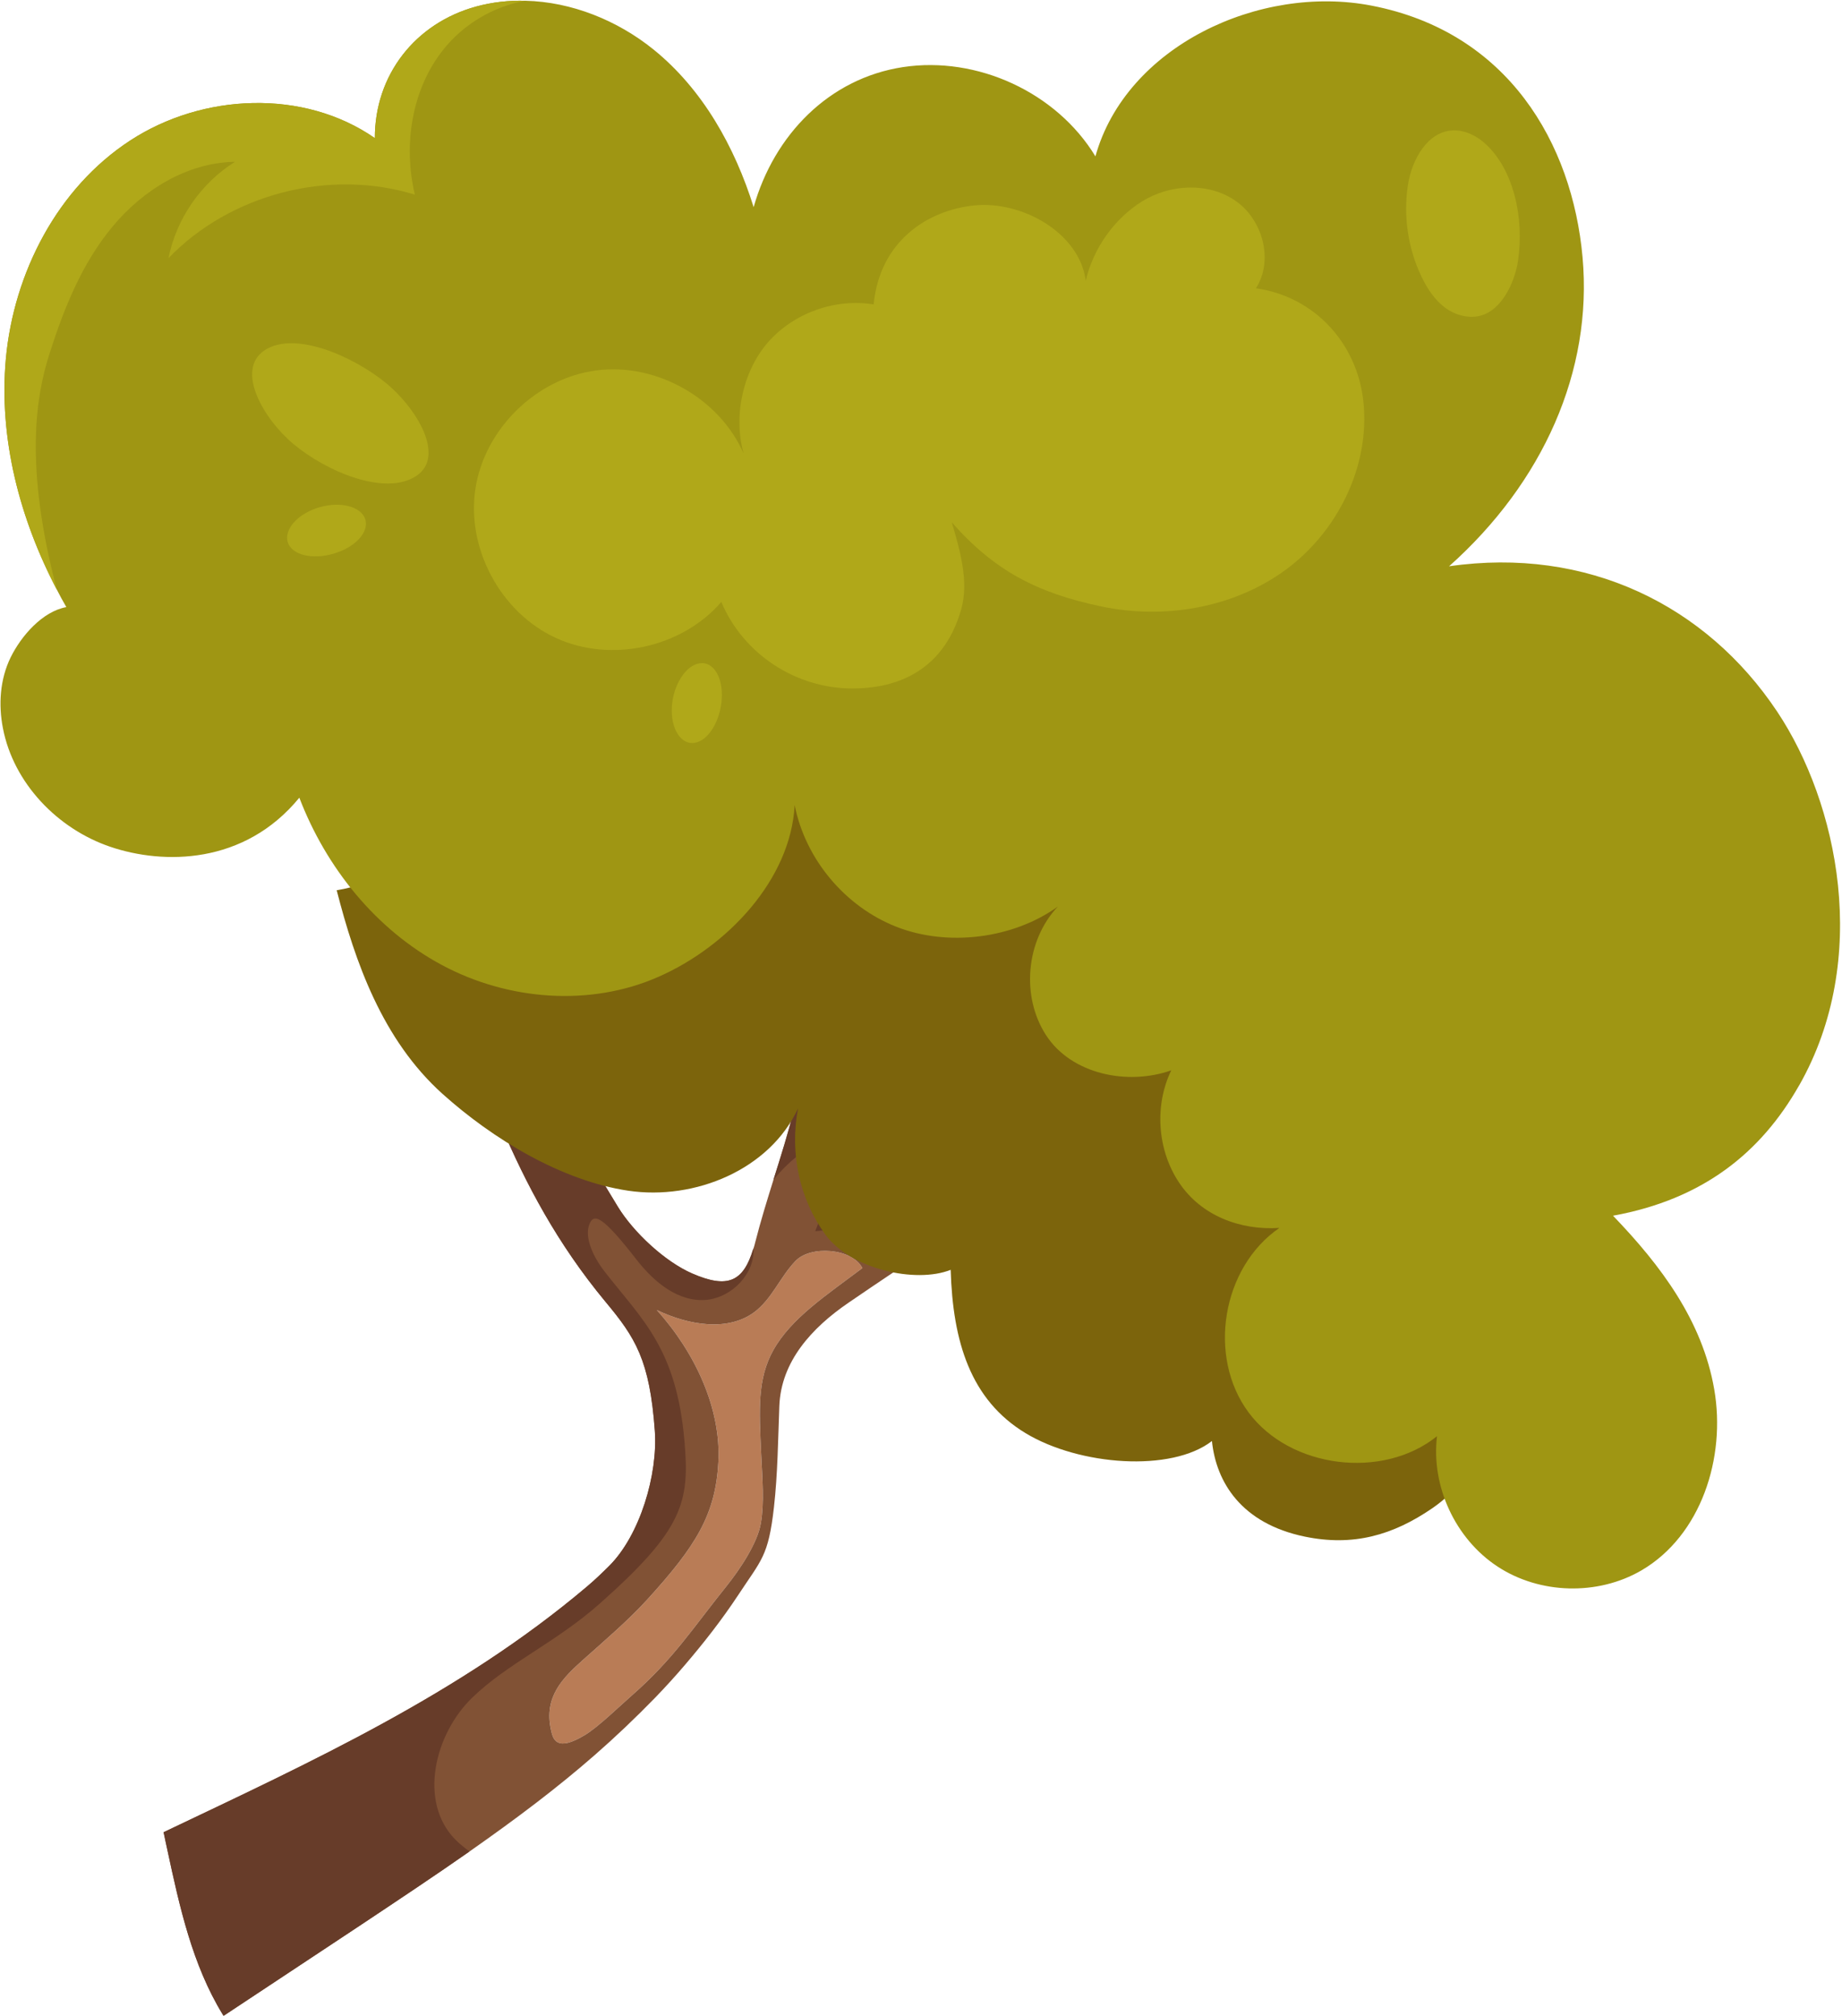 <svg width="794" height="869" viewBox="0 0 794 869" fill="none" xmlns="http://www.w3.org/2000/svg">
<path d="M342.925 543.489C349.551 536.625 367.398 538.076 371.727 546.583C356.298 558.232 341.111 568.093 333.373 581.917C326.408 594.364 327.23 607.512 328.125 626.919C328.633 637.698 329.504 647.462 327.98 656.501C326.553 665.13 318.863 676.537 313.277 683.522C298.356 702.083 290.352 715.062 271.997 731.11C266.967 735.508 257.995 744.257 252.312 747.738C239.713 755.423 238.358 749.574 237.488 745.587C234.392 731.4 242.47 723.352 251.369 715.4C260.268 707.449 271.054 698.24 279.034 689.419C299.783 666.604 308.465 653.021 309.65 630.158C310.859 607.27 299.783 583.174 283.121 564.661C297.558 571.549 314.002 573.748 325.006 565.676C332.696 560.021 336.275 550.377 342.925 543.489Z" fill="#B97C56"/>
<path d="M327.98 656.501C329.504 647.462 328.633 637.698 328.126 626.919C327.231 607.512 326.409 594.364 333.373 581.917C341.112 568.093 356.299 558.232 371.727 546.583C367.398 538.076 349.552 536.625 342.925 543.489C336.275 550.377 332.696 560.021 325.006 565.676C314.003 573.748 297.558 571.549 283.121 564.661C299.783 583.174 310.859 607.27 309.65 630.158C308.465 653.021 299.783 666.604 279.034 689.419C271.054 698.24 260.268 707.449 251.369 715.4C242.47 723.352 234.393 731.4 237.488 745.587C238.359 749.574 239.713 755.423 252.312 747.738C257.995 744.257 266.967 735.508 271.997 731.11C290.352 715.062 298.356 702.083 313.277 683.522C318.863 676.537 326.554 665.13 327.98 656.501ZM335.937 606.037C335.38 620.587 335.235 635.209 333.615 649.662C331.197 670.954 328.246 672.211 318.065 687.727C311.125 698.216 303.362 708.15 295.188 717.696C291.271 722.288 287.039 726.953 282.444 731.714C273.835 740.56 265.274 748.704 256.302 756.535C240.293 770.529 223.051 783.555 202.399 798.032C188.058 808.062 172.074 818.721 153.719 830.926C137.008 842.019 116.501 855.602 96.405 868.87C96.212 868.653 96.067 868.387 95.897 868.121C82.911 846.829 77.422 821.935 72.198 797.549C71.618 794.987 71.062 792.353 70.53 789.743C134.469 759.29 198.384 730.046 252.917 683.957C256.351 681.057 259.543 678.011 262.711 674.845C275.963 661.553 283.605 635.499 282.299 616.768C280.098 586.171 273.835 576.504 261.091 561.205C219.085 510.596 207.211 458.054 187.937 414.526C198.118 419.626 208.154 423.638 221.963 427.142C236.521 467.213 243.002 481.86 266.411 520.239C273.134 531.188 286.7 543.852 298.453 548.951C313.543 555.477 320.435 552.722 324.788 538.172C325.054 537.35 325.32 536.432 325.538 535.49C327.98 525.919 330.713 517.17 333.373 508.614C336.59 498.367 339.757 488.458 342.345 477.92C348.608 452.809 350.809 452.398 376.249 430.695C393.322 416.145 407.324 407.493 411.919 404.158C411.919 404.158 429.839 402.925 447.637 395.795C376.999 459.141 380.554 444.858 373.879 466.488C370.566 477.268 367.278 511.708 367.278 511.708C366.286 518.282 371.993 528.215 384.738 520.239C415.813 500.638 486.959 476.446 501.589 470.452C499.896 479.539 499.921 486.5 500.84 490.536C482.702 495.201 465.049 502.33 447.806 510.958C419.343 525.194 392.017 543.562 365.778 561.495C349.89 572.347 336.662 586.848 335.937 606.037Z" fill="#815235"/>
<path d="M324.788 538.171C325.441 548.829 315.623 559.149 304.644 560.261C292.456 561.421 281.936 552.648 274.439 543.005C259.301 523.525 255.964 522.969 254.053 527.682C252.288 532.008 254.029 539.621 260.8 548.322C277.051 569.107 291.585 581.288 295.043 621.166C297.316 647.437 294.632 659.159 258.6 691.134C239.423 708.148 218.698 716.946 203.366 731.93C187.212 747.712 180.392 776.618 196.159 792.787C198.046 794.72 200.198 796.412 202.374 798.031C188.058 808.061 172.049 818.72 153.694 830.925C136.984 841.994 116.477 855.601 96.381 868.869C96.187 868.652 96.042 868.386 95.897 868.12C82.887 846.827 77.421 821.91 72.174 797.548C71.618 794.986 71.037 792.352 70.505 789.741C134.445 759.289 198.36 730.045 252.892 683.956C256.326 681.055 259.518 678.01 262.686 674.844C275.914 661.551 283.58 635.498 282.25 616.767C280.074 586.17 273.811 576.478 261.066 561.18C219.061 510.571 207.187 458.028 187.913 414.525C198.094 419.6 208.13 423.636 221.914 427.141C236.472 467.188 242.953 481.858 266.362 520.214C273.085 531.186 286.652 543.851 298.405 548.926C313.495 555.452 320.387 552.696 324.715 538.147L324.788 538.171Z" fill="#673C29"/>
<path d="M500.839 490.534C482.702 495.199 465.048 502.329 447.83 510.957C425.775 510.957 408.823 515.96 394.047 524.443C388.123 527.826 384.544 532.998 377.7 531.669C370.663 530.292 357.193 529.881 351.389 530.702C357.676 515.621 357.87 500.395 360.53 488.673C349.889 492.734 340.434 499.718 333.373 508.612C336.589 498.365 339.757 488.456 342.344 477.894C348.608 452.807 350.784 452.372 376.249 430.669C393.322 416.119 407.324 407.467 411.918 404.132C411.918 404.132 429.838 402.899 447.637 395.77C377.023 459.115 380.553 444.832 373.879 466.462C370.566 477.242 367.277 511.682 367.277 511.682C366.285 518.232 371.993 528.189 384.737 520.189C415.812 500.588 486.958 476.396 501.589 470.402C499.896 479.489 499.92 486.45 500.839 490.486V490.534Z" fill="#673C29"/>
<path d="M618.876 513.617C596.821 474.947 574.21 435.576 541.225 405.632C483.137 352.872 401.254 336.461 323.264 327.881C296.301 324.909 267.716 322.903 243.34 334.721C212.918 349.464 178.458 378.055 145.134 383.735C153.041 414.55 164.77 448.144 190.742 471.491C212.362 490.922 242.034 508.952 270.788 513.23C299.541 517.484 331.777 504.143 343.989 477.775C340.265 497.472 344.86 517.049 355.67 532.009C366.479 546.969 394.628 553.374 409.791 547.332C410.71 578.364 418.352 603.379 442.075 617.735C465.218 631.728 504.926 634.701 522.41 621.118C524.224 638.858 535.082 656.67 562.433 662.326C583.327 666.652 600.448 661.721 617.425 650.072C638.295 635.74 649.056 608.841 646.662 583.633C644.268 558.449 631.451 535.586 618.9 513.617H618.876Z" fill="#7C640C"/>
<path d="M775.46 467.937C759.136 496.625 734.301 516.927 695.294 524.008C716.043 545.567 733.817 569.373 738.92 598.81C744.046 628.247 733.309 661.866 707.482 676.923C688.668 687.847 663.711 687.17 645.525 675.231C627.34 663.292 616.82 640.646 619.432 619.039C596.047 637.891 556.17 632.936 538.25 608.864C520.307 584.792 526.715 546.268 551.478 529.277C534.502 530.365 517.888 524.008 508.384 509.942C498.88 495.852 497.478 476.662 504.878 461.339C485.991 468.01 461.857 463.031 450.926 446.234C440.019 429.461 442.22 405.317 455.98 390.767C436.682 404.64 408.509 408.169 386.382 399.468C364.255 390.767 347.157 370.345 342.538 347.022C340.845 379.239 313.398 408.024 283.871 421.026C254.343 434.053 218.916 431.201 190.476 415.951C162.037 400.701 140.563 373.97 129.028 343.832C105.28 372.81 70.384 372.738 47.58 365.004C24.776 357.27 5.84 337.572 1.27 313.935C-0.737 303.688 -0.012 292.764 4.583 283.362C9.178 274.009 18.343 263.544 28.596 261.683C27.194 259.242 25.815 256.753 24.534 254.215C8.452 223.545 -0.592 188.912 2.527 154.617C5.961 117.494 24.8 81.023 56.068 60.601C87.288 40.178 130.914 38.221 161.578 59.538C161.53 32.324 178.99 9.992 205.252 2.814C212.193 0.929 219.327 0.131 226.485 0.325C246.315 0.784 266.145 8.759 281.718 21.351C302.878 38.462 316.735 63.284 324.861 89.289C333.639 58.208 357.314 33.774 389.26 28.916C421.205 24.082 455.4 39.768 472.183 67.392C485.386 19.998 542.869 -6.926 591.211 2.427C650.096 13.811 677.737 61.809 682.162 110.847C686.588 159.885 665.186 207.884 624.631 244.088C684.049 235.509 735.461 260.813 766.077 306.757C792.243 346.055 806.607 413.244 775.508 467.889L775.46 467.937Z" fill="#9F9613"/>
<path d="M310.955 259.435C293.906 279.204 263.339 285.875 239.616 274.975C215.893 264.075 201.02 236.571 204.914 210.759C208.807 184.947 231.152 163.05 257.028 159.667C282.927 156.259 310.157 171.654 320.58 195.557C315.961 179.509 320.193 159.739 331.293 147.268C342.393 134.797 360.095 128.514 376.588 131.22C379.199 104.273 399.32 90.762 419.754 88.563C440.479 86.34 465.363 100.381 468.023 121.021C471.191 107.173 480.308 94.194 492.424 86.726C504.539 79.282 521.08 78.485 532.712 86.654C544.368 94.799 549.06 112.296 541.37 124.26C566.496 127.813 584.947 147.776 587.68 172.984C590.678 200.705 576.701 229.055 554.211 245.586C531.721 262.093 501.782 267.144 474.48 261.344C447.177 255.568 428.702 246.093 410.274 225.139C413.757 237.079 417.723 250.565 414.361 262.528C406.187 291.41 383.577 296.775 367.447 296.751C343.022 296.751 320.363 281.935 310.907 259.41L310.955 259.435Z" fill="#B0A819"/>
<path d="M226.485 0.349C212.725 2.718 199.714 10.452 191.008 21.497C177.393 38.681 173.766 62.535 178.82 83.9C142.062 72.565 99.331 83.561 72.633 111.259C76.019 94.292 86.611 78.921 101.29 69.761C80.735 70.027 61.63 81.87 48.499 97.676C35.367 113.458 27.532 132.938 21.317 152.514C15.586 170.447 10.338 200.344 24.485 254.143C8.452 223.546 -0.592 188.912 2.527 154.617C5.961 117.494 24.8 81.024 56.068 60.601C87.288 40.179 130.914 38.221 161.578 59.538C161.53 32.324 178.99 9.992 205.252 2.814C212.193 0.929 219.327 0.132 226.485 0.325V0.349Z" fill="#B0A819"/>
<path d="M126.368 191.28C113.454 180.428 101.363 159.378 114.083 150.967C127.021 142.436 152.074 153.529 166.124 164.888C179.304 175.546 192.508 196.815 179.207 205.298C165.81 213.854 140.66 203.292 126.368 191.28Z" fill="#B0A819"/>
<path d="M146.971 237.514C138.241 241.212 128.423 240.366 124.965 235.557C121.507 230.723 125.666 223.618 134.372 219.847C143.078 216.053 153.065 217.092 156.548 222.022C160.03 226.953 155.701 233.841 146.971 237.539V237.514Z" fill="#B0A819"/>
<path d="M311.1 301.464C310.447 310.914 305.272 319.3 299.396 320.195C293.519 321.089 289.07 314.177 289.602 304.703C290.158 295.228 295.575 286.794 301.572 285.899C307.545 285.005 311.753 291.99 311.1 301.464Z" fill="#B0A819"/>
<path d="M654.328 112.468C657.133 94.027 652.442 72.638 639.818 61.569C636.094 58.306 631.282 56.034 626.349 56.203C615.273 56.614 608.55 68.868 606.881 79.816C604.85 93.133 606.906 107.054 612.71 119.186C615.249 124.479 618.586 129.579 623.398 132.962C628.211 136.346 634.692 137.724 640.109 135.403C648.137 131.947 653.022 121.072 654.352 112.443L654.328 112.468Z" fill="#B0A819"/>
</svg>
